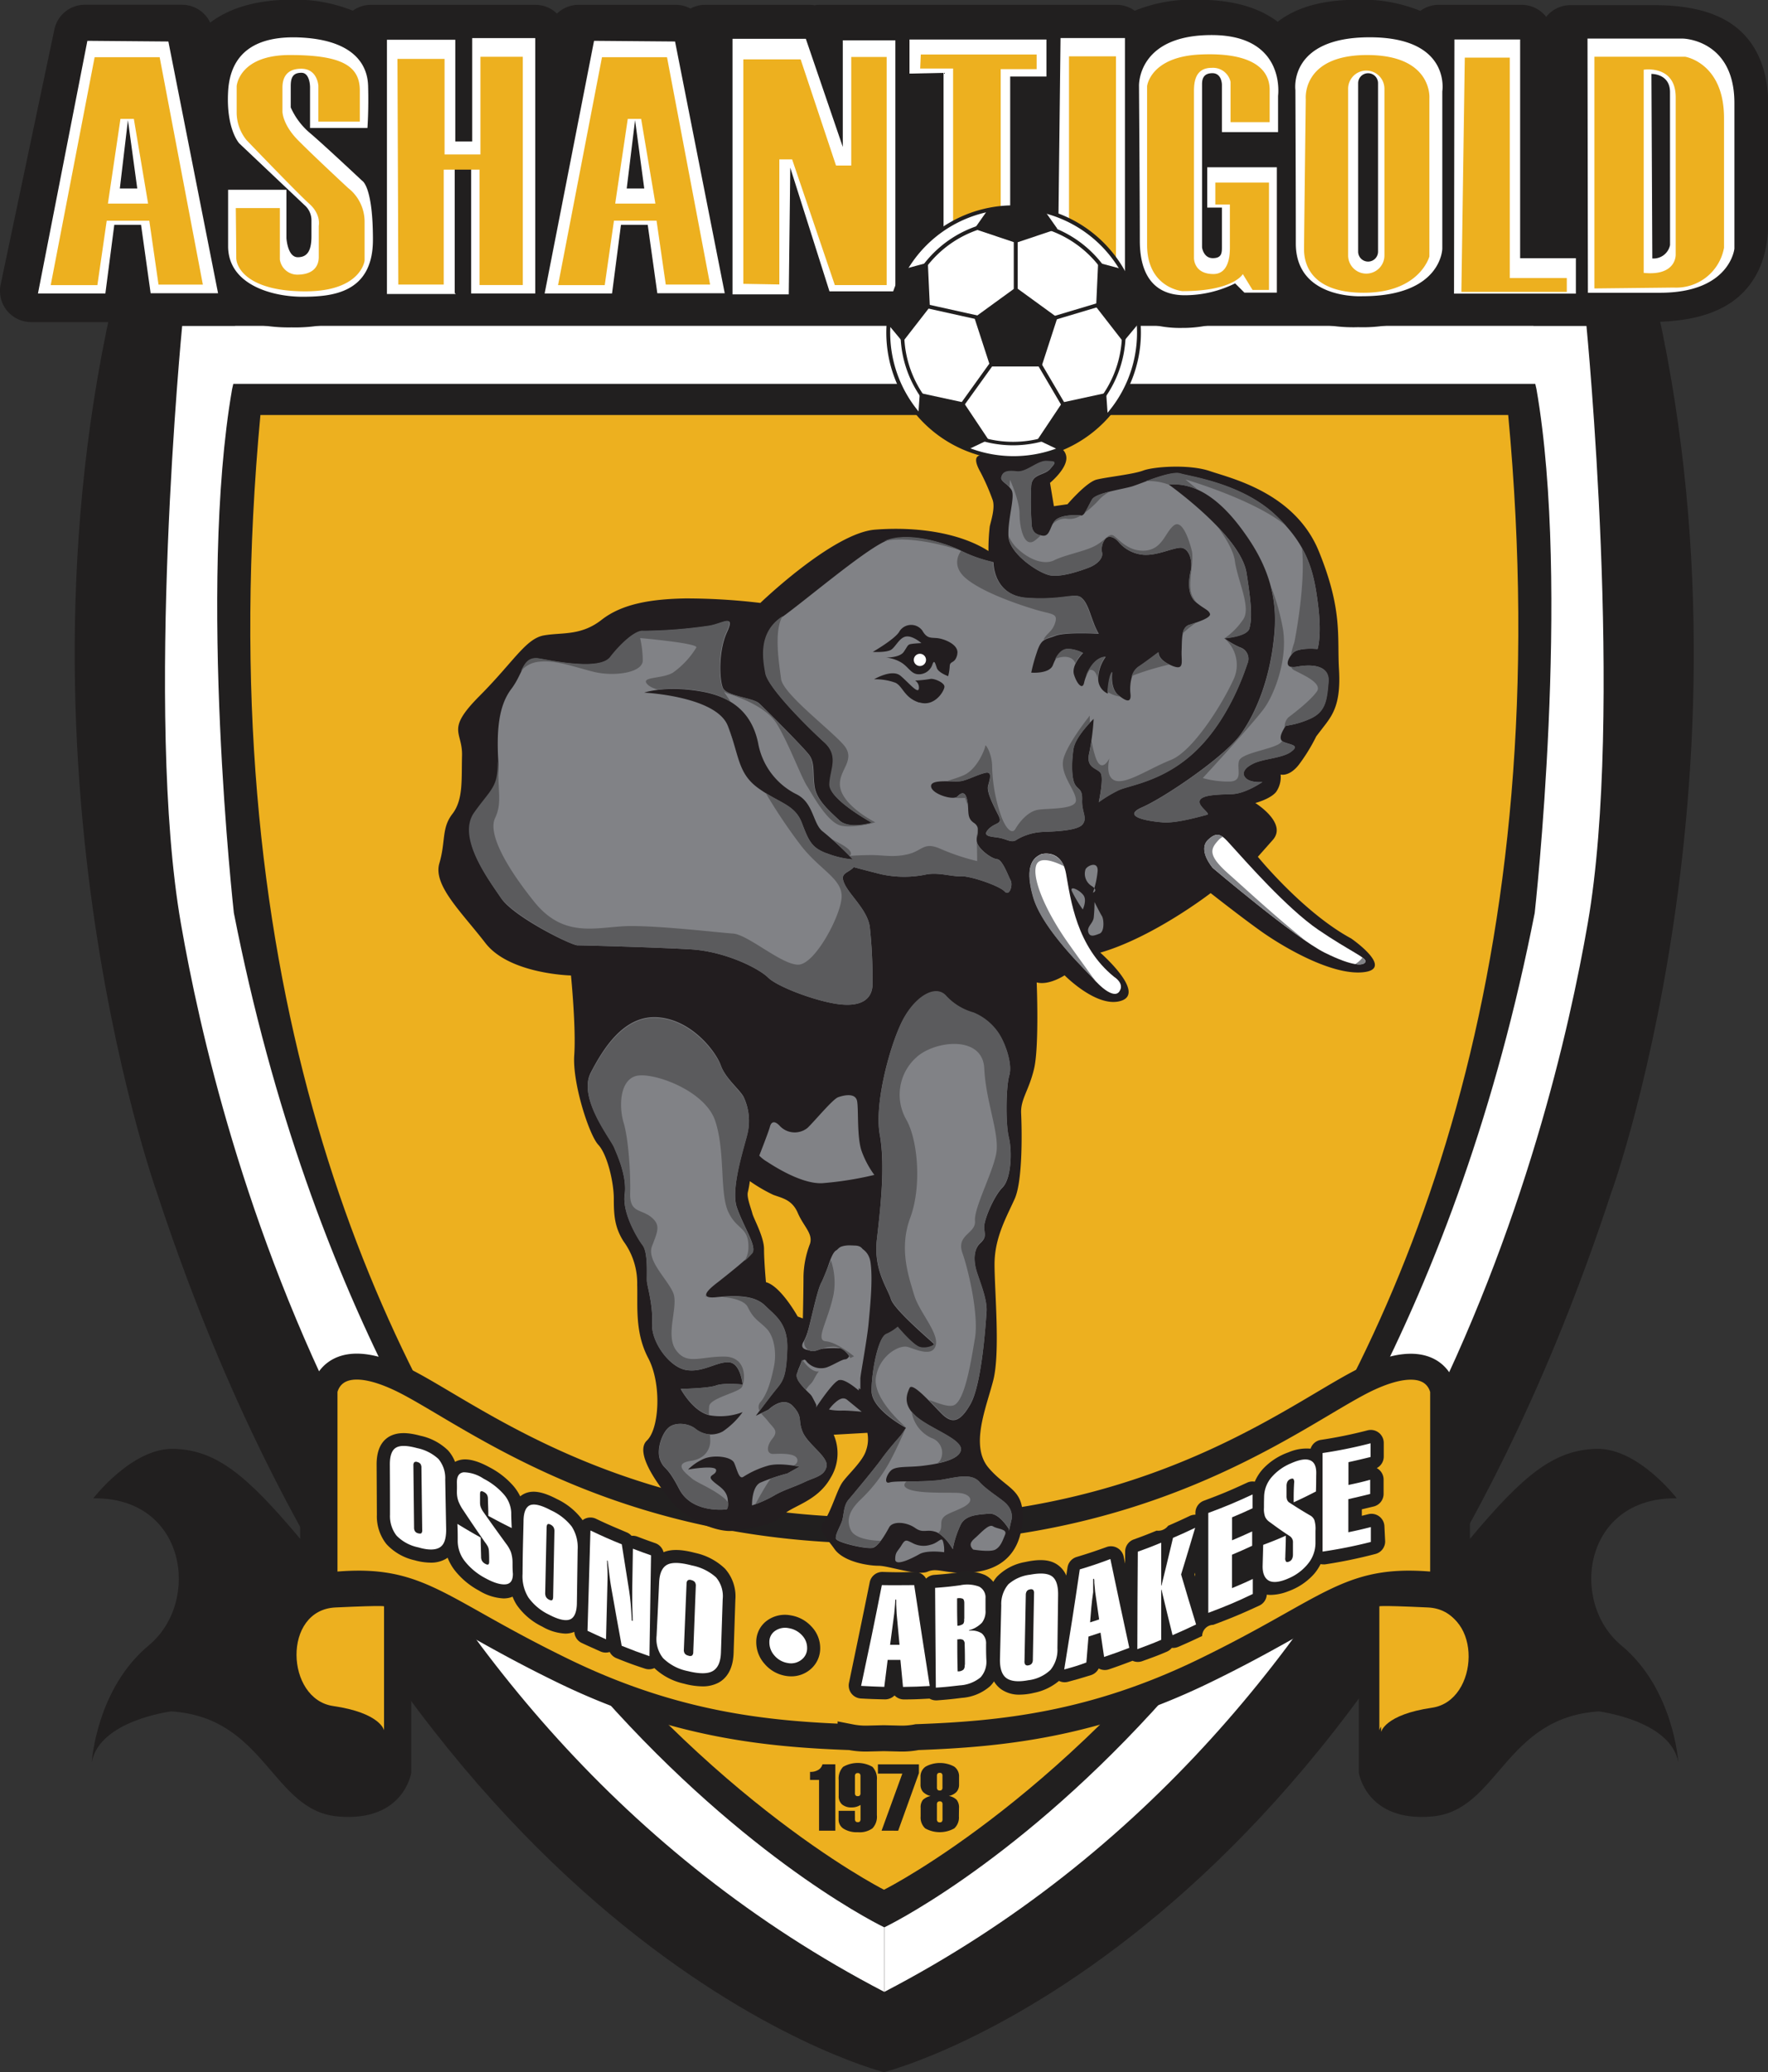 <svg id="Layer_1" data-name="Layer 1" xmlns="http://www.w3.org/2000/svg" xmlns:xlink="http://www.w3.org/1999/xlink" viewBox="0 0 340.95 399.51"><rect x="0" y="0" width="340.95" height="399.51" fill="#333333" stroke="none"/><defs><style>.cls-1{fill:none;}.cls-2{fill:#211f1f;}.cls-3,.cls-5{fill:#edb01f;}.cls-4{fill:#fff;}.cls-5{stroke:#211f1f;stroke-miterlimit:10;stroke-width:5px;}.cls-6{fill:#221d1f;}.cls-7{fill:#818286;}.cls-8{fill:#5b5b5d;}.cls-9{clip-path:url(#clip-path);}</style><clipPath id="clip-path" transform="translate(-53.53 -48.75)"><circle class="cls-1" cx="248.98" cy="112.89" r="24.18"/></clipPath></defs><title>ashanti</title><path class="cls-2" d="M368.47,90H79.65c-28.56,97.1,4.08,188.49,4.08,188.49C131.35,423.8,222.06,447.74,224,448.24h0c2-.51,92.69-24.44,140.3-169.71C364.39,278.53,397,187.13,368.47,90Z" transform="translate(-53.53 -48.75)"/><path class="cls-3" d="M344.38,128.76H103.75C83.95,340.62,221.29,411.67,224,413.07v0h0v0C226.83,411.67,364.18,340.62,344.38,128.76Z" transform="translate(-53.53 -48.75)"/><path class="cls-4" d="M98.53,122.72H350.79l-1.54-11.13H88.66s-7.29,74.67-.25,115.17,34.38,153.33,135.65,206V420.32S128.15,374.76,98.63,224.76c0,0-7-62.67-.34-101" transform="translate(-53.53 -48.75)"/><path class="cls-4" d="M349.59,122.72H97.33l1.54-11.13h260.6s7.29,74.67.25,115.17-34.37,153.33-135.65,206V420.32S320,374.76,349.49,224.76c0,0,7-62.67.34-101" transform="translate(-53.53 -48.75)"/><path class="cls-2" d="M132.83,359.6v30.95s-1.45,9.54-14.17,8.39-13.88-19.09-32.11-20.25c0,0-13.88,1.73-15.33,9.83,0,0,.87-14.17,11-22.56s7.23-28.63-10.7-28.35c0,0,7.52-9.83,15.62-9.54S101,333,111.42,345.42v-15h20.83Z" transform="translate(-53.53 -48.75)"/><path class="cls-2" d="M315.58,359.6v30.95s1.45,9.54,14.17,8.39,13.88-19.09,32.11-20.25c0,0,13.88,1.73,15.33,9.83,0,0-.87-14.17-11-22.56s-7.23-28.63,10.7-28.35c0,0-7.52-9.83-15.62-9.54S347.39,333,337,345.42v-15H316.16Z" transform="translate(-53.53 -48.75)"/><path class="cls-3" d="M127.59,358.46v23.87s-.67-3.35-9.82-4.68-9.82-18.52.45-19S127.59,358.46,127.59,358.46Z" transform="translate(-53.53 -48.75)"/><path class="cls-3" d="M319.53,358.46v23.87s.67-3.35,9.82-4.68,9.82-18.52-.45-19S319.53,358.46,319.53,358.46Z" transform="translate(-53.53 -48.75)"/><path class="cls-5" d="M317.63,314.36C305.5,319.89,279.54,342,231,343.71q-1.26,0-2.58,0c-1.51,0-3,.06-4.45.07s-2.94,0-4.45-.07q-1.33,0-2.58,0c-48.54-1.76-74.49-23.82-86.62-29.35-13.06-6-14.21,2.5-14.21,2.5v37.63c18.35-2.19,20.4,3.94,46.15,16.44,21.39,10.38,39.15,12.14,55.3,12.72a15.14,15.14,0,0,0,3.13.28l3.28-.08,3.28.08a15.14,15.14,0,0,0,3.13-.28c16.15-.58,33.91-2.34,55.3-12.72,25.75-12.5,27.79-18.63,46.15-16.44V316.86S330.68,308.41,317.63,314.36Z" transform="translate(-53.53 -48.75)"/><path class="cls-3" d="M224.09,423.76" transform="translate(-53.53 -48.75)"/><path class="cls-6" d="M314.1,229.68c-9.25-5-18-15.75-18-15.75l2.88-3.25c2.88-3.25-3.37-7.12-3.37-7.12s2.88-.75,4-2.12a5,5,0,0,0,.88-3.37s1.63.5,3.5-1.87a34.32,34.32,0,0,0,3.38-5.5l1.63-2.12c1.63-2.12,3.13-4.37,2.75-10.75s.75-11.37-3.87-22.75-17-14.12-21-15.5-10.87-.87-12.87-.12-7,1.25-9,1.75-5.62,4.75-5.62,4.75l-2.62.38-.75-4.5s3.5-2.87,3.13-5.12-3.63-2.75-5.13-1.5-7.12,2-10.12,1.38-2.25,1.5-1.25,3.25a42.93,42.93,0,0,1,2.25,5.13c.63,1.5-.25,4.13-.5,5.25a38.35,38.35,0,0,0-.25,4.75c-5.5-3.5-13.75-4.75-21.87-4.12s-22.12,14.13-22.12,14.13a121.1,121.1,0,0,0-14.5-.87c-6.5.13-12.12,1-16.12,4.13s-7.62,2.38-11.12,3S152.6,176.3,146,182.93s-3.25,6.75-3.37,11.5.25,8.5-1.87,11.25-1.25,5.25-2.5,9.5,4.25,9.38,8.88,15.38,16.5,6.25,16.5,6.25,1,10,.63,15.38,2.88,15.38,4.63,17.25,3,7.25,3,10.38.13,5.5,1.88,8.25a13.66,13.66,0,0,1,2.63,8.38c.13,4-.5,9.13,2.13,14.13s2.13,13.63-.25,15.88,1.75,8.13,4.88,11.88,9.13,6,12,5.5,7.63-1,9.25-2.87,6.63-2.62,9.25-7.25a9,9,0,0,0,.63-8.37l6.5-.37a6.44,6.44,0,0,1-.25,3.38c-.62,2.13-3.62,4.75-4.62,6.25s-2,5.13-3.37,7.25.13,3,1.88,5.5,6.5,3.25,8.5,3.25,7.5,2,9.5,1.13,3.63.63,8.75.13,9-3.37,9.5-9.75-2.87-6.12-6.5-10.37-.5-11.5.88-16.87.25-17.25.25-22.37,2.25-9,3.88-12.62,1.38-13.75,1.25-16.5,1.5-4.37,2.5-8.62.5-16.62.5-16.62c2.38.63,5.38-1.37,5.38-1.37s6.38,6.5,11,4.88-4.12-9.25-4.12-9.25C276,229.43,287,220.93,287,220.93s5.88,4.63,9.75,7.38,13.38,8.5,19.63,7.88S314.1,229.68,314.1,229.68ZM209.73,288.55a18.49,18.49,0,0,0-1.25,6.25c0,2.63-.12,8.13-.12,8.13l-1-.37s-3.25-5.87-6.12-6.62c0,0-.37-4-.37-6.37s-2-5.87-2.25-6.87-1.12-3.12-.87-4.12a18.71,18.71,0,0,0,.38-2.12,30.51,30.51,0,0,0,4.5,2.63c1.63.63,3.63.88,4.75,3.5S210.35,286.55,209.73,288.55Z" transform="translate(-53.53 -48.75)"/><path class="cls-7" d="M303.63,177.28c-2.62.49-1.85-1.46-.78-2.62s4.76-.78,4.76-.78.87-2.43.1-8.55-1.85-11.37-8.36-17.4-16.33-7.29-18.18-7.87-7.39,1.85-9.23,2.43-7,1.26-7.78,2.53-1.46,3.21-2.14,3.11-3.31-.19-4.67.68-1.17,3.4-2.72,3.21-2-.87-2.14-2a61.3,61.3,0,0,1-.1-7.58c.19-2.43,2.53-1.94,3.69-3.3s1.17-1.36-.68-1.46-3.89,2.23-5.83,2-2.62.1-2.92,1,1.17,1.26,1.94,2.53-.78,5.64-.58,9,6,7.19,8.16,7.49,5.35-.78,7.19-1.46,2.82-1.85,2.72-2.82a3.24,3.24,0,0,1,.49-2.62c.68-1,1.85-.49,2.63.39a7,7,0,0,0,5,2.53c2.53.1,5.05-1.17,6.8-1.36s2.62,2.43,2.14,4.47-.58,4.67,1,6,2.43,1.46,2.72,2.24-2.43,1.65-4,2.14-1.36,2.92-1.46,5,.68,4-2,2.82-2.43-2.53-2.43-2.53-2.53,1.94-3.89,2.82-1.75,3.4-1.55,5.15-.68,1.65-2.33.29-1.17-4.47-1.17-4.47c-.78,1.07-.87,4.18-.87,4.18a3.1,3.1,0,0,1-1.85-2.72,7.59,7.59,0,0,1,1.46-4.37c-2.43.1-3.89,3.6-4.18,5s-1.36.29-1.94-1.56,1.75-4.18,1.75-4.18a7.07,7.07,0,0,0-2.82-.78c-1.36,0-2.33,1.36-3,3.11s-4.18,1.46-4.18,1.46a32,32,0,0,1,1.07-3.89c.88-2.72,1.55-2.43,3.6-3.21s8.36-.39,8.36-.39a14,14,0,0,1-1.07-2.33c-.68-1.75-1.17-3.79-2.33-4.67s-3.79.58-10.4.1-6.51-6.9-6.51-6.9a26.73,26.73,0,0,1-6.12-2.14c-3.11-1.55-10.5-3.89-14.87-1.85s-15.55,11.57-19.93,14.68-3.5,8-3,10.79,8.26,10.5,11.28,13.22,1.17,5.25,1.07,8.16,8.16,7.39,8.16,7.39-4.37,1.36-6.32-.49-4.37-3.89-4.76-6.51.1-4.57-1.07-6.12-8.46-8.84-9.62-9.91-6.32-1.36-7-3-.87-7.1.78-10.69-.58-1.75-3.3-1.26a92,92,0,0,1-12.73,1c-1.55-.2-4.47,2.53-6.41,5.05s-10.3.88-13.61.29-3.11,2.62-5.54,5.83-2.82,7.87-2.53,13.51-1.07,5.73-4.47,10.5,2.62,12.73,5.05,16.33S163.66,231,164.92,231s15.36.39,21.87.78,13,3.6,14.87,5.44,9.53,4.67,13.8,5.15,6.12-1.07,6.32-3.5a92.72,92.72,0,0,0-.49-11.18c-.29-3.3-3.79-6.22-4.86-8.46s.49-2,1.75-3.3c0,0,2.91.78,5.25,1.36a20.62,20.62,0,0,0,8.46.1c2.53-.58,5.05.39,6.9.29s7.48,1.85,8.46,2.92,1.65-1.26,1.17-2.14-1.56-4-2.62-4.08-3.69-2-3.89-3.4.88-2.62-.58-3.6-.87-2.33-1.26-4.28-1.17-1.55-1.94-.78-5-.49-5.05-2,4.57-.68,5.93-1,2.92-1.17,4.47-1.56.87,1.36.58,2.53,1.07,3.79,2,5.64-.58,1.26-1.94,2.72.78,1.36,2.24,1.65,2.33,1.07,3.3.29a10.86,10.86,0,0,1,5.25-1.46c1.94-.1,6.42-.2,7.39-1.46s-.19-2.33-.1-4.67-.87-1.94-1.46-3.21-.58-4.28-.19-6.71,3.89-5.74,3.89-5.74a46.78,46.78,0,0,1-.87,6.61c-.68,3,1.65,2.82,2.24,3.89s-.39,5.54-.39,5.54a26.72,26.72,0,0,1,3.69-2.23c2.14-1.07,8.84-1.65,15.16-7.78s9.23-15,9.82-16.72a2.29,2.29,0,0,0-1.46-3.11,16.35,16.35,0,0,1-3-1.75s4.47-.29,4.86-1.94.58-3.5-.58-10.69-15-17-15-17c5.44-.49,10.11,3.3,13.9,8.36s7.19,11.28,6.51,19.93-3.4,15.46-6.51,19.83-14.77,12.25-19,14.09,1.26,2.72,4,2.92,7.58-1.26,8.46-1.46-1.94-1.75-1.36-2.82,3.6-1.07,6.22-1.17,5.83-2.33,5.83-2.33-2.14.19-3.11-.68-.49-2,1.46-2.92,5.54-1,7.19-2.24.19-1.26-1.36-1.85.19-2.72.19-3,1.65-.1,4.76-1.46,3.3-3.69,3.6-7.1S306.25,176.79,303.63,177.28Zm-90.69,36c-2.82-1.07-3.4-2.24-4.76-5.83s-4.28-3.79-8.36-6.71-3.69-6.32-5.93-12.05-16.13-6.41-16.13-6.41,4.18-1.46,11.18-.19,9.82,5.25,10.79,9.91a13.71,13.71,0,0,0,7.29,9.82c3.5,1.65,3.21,5.83,5.25,7.29a59.41,59.41,0,0,1,5.74,5.35A18,18,0,0,1,212.94,213.25Zm17.9-29.07c-2.92-.91-3.16-3.1-4.62-3.83a11.15,11.15,0,0,0-4.13-.67s3.46-2.07,5.11-.67,3.34,3.53,3.53,2.49a1.6,1.6,0,0,0-.73-1.58,23.45,23.45,0,0,0,2.92-.3c.61-.18,2.8.67,2.74,1.52S233.75,185.08,230.84,184.17Zm7.3-9.3c-.43,1.88-1.4,1.16-1.46,2.25a9.89,9.89,0,0,1-.3,1.95s-1.88-.67-2.19-1.58-.49-1.7-.85-.67a2.74,2.74,0,0,1-2.74,1.88c-1.4-.06-1.89-1.46-3.34-2.31a7,7,0,0,0-2.92-.91s2.68.06,3.47-1.09.73-1.4,1.4-1.52,2-.18,2-.18-1.58-1.4-2.86-1.28-2,1.82-2.86,2.49-3.65.49-3.65.49,4.44-2.55,5.17-4a2.67,2.67,0,0,1,4.38-.12c.91,1.58,1.58,1.34,2.86,1.46S238.56,173,238.13,174.87Z" transform="translate(-53.53 -48.75)"/><path class="cls-4" d="M254.3,213.43s3.93-1.19,4.82,3.78,2,14,9.27,19.87c0,0,2.08,1.26,1,2.82s-4-1.26-4.89-2.37-9.86-9.42-11.71-15.87S253.12,214,254.3,213.43Z" transform="translate(-53.53 -48.75)"/><path class="cls-4" d="M287.42,216.09s-3-3.44-.91-5.44,2.92-.58,5,1.68,10.17,11.53,16.26,15.68,9.39,5.38,9.07,6.16-2.27,1-7.84-1.75S287.42,216.09,287.42,216.09Z" transform="translate(-53.53 -48.75)"/><path class="cls-7" d="M248.1,343.57s-1.87-3.17-3.83-3-4.39.19-5.41,2a18.79,18.79,0,0,0-1.59,4.85s-1.59-2.8-3.36-3.36-2.33.37-3.92-.75-4.29-1.4-5-.09-2,3.55-3.08,3.92-7.09-1-7.19-1.77.65-2,1.12-3.17.28-3.08,1.31-4.29,5-6,6.35-7.84,3.27-4,3.73-4.57a14.83,14.83,0,0,0,1-1.49s-6.63-3.46-6.63-7.09,1.21-10.17,2.8-10.92a8.53,8.53,0,0,0,2.24-1.4s3,3.55,4.29,3.92,2.89-.37,2.71-.65-7.65-6.53-8.31-8.68-3.36-5.6-2.71-11.39,1.68-14.19.56-20.35,2.24-18.29,4.76-22.58,6.16-6.16,8-4.11a11.34,11.34,0,0,0,5.32,3.27,10.77,10.77,0,0,1,4.76,3.83c1.31,1.87,2.8,6,2.15,8.21s-.75,9.33-.09,12,.47,7.93-1.21,9.61-3.64,6.35-3.55,7.75.47,1.87-.75,3-1.31,3.08-.84,4.95,2.24,5.7,2.05,8.31-.93,13.91-3.08,17.73-3.73,3.73-5.6,1.87-5.6-6.16-6.16-4.95-1.4,3.27,1.4,5.6,8.77,4.29,8.49,6.35-5.13,2.8-7.65,3.08-4.85,0-5.79.84-1.49,2.71-.28,2.33,6.91,0,9.8-.47,5.88-1.4,7.47.37,4.76,3.55,5.41,4.48a3.38,3.38,0,0,1,.84,2.61c-.19.84-.56,2.43-.56,2.43" transform="translate(-53.53 -48.75)"/><path class="cls-7" d="M219.71,320.92s-3-.29-3.95-.22a11.07,11.07,0,0,1-2.37-.21,7.76,7.76,0,0,1,1.15-1.29c.72-.65,1.58-1.22,2.37-.57Z" transform="translate(-53.53 -48.75)"/><path class="cls-7" d="M211,319.7a41.34,41.34,0,0,0-2-3.66c-.93-1.43-1.94-2.44-1.43-3.44s.86-2.37,1.51-1.36a3.66,3.66,0,0,0,3.8,1.15c1.29-.43,3-1.58,3.66-1.58s1.79-1.79-.5-2.08a20.64,20.64,0,0,0-5.59.29c-.71.12-3,.07-1.94-1.65s2.73-8.61,3.44-10.33,1.65-6.67,2.87-7.25,4.38-1.65,5.09-.14,1.79,7.46,1.22,9.76-1,9.9-1.29,11.41-.72,6-.72,6-3-2.68-4.07-1.91-2.32,1-2.67,1.7S211,319.7,211,319.7Z" transform="translate(-53.53 -48.75)"/><path class="cls-7" d="M222.14,275.26a64.87,64.87,0,0,1-10.11,1.6c-4.1.15-9.58-3.5-10.64-4.18a6.82,6.82,0,0,1-1.44-1.14s1.82-4.64,2.05-5.55.84-1.37,2-.08a3.94,3.94,0,0,0,5.24.3c1.44-1.37,4.86-5.55,5.93-5.93s3.34-.91,3.65.76-.08,7.07.91,9.73A18.11,18.11,0,0,0,222.14,275.26Z" transform="translate(-53.53 -48.75)"/><path class="cls-7" d="M241.2,347.49c-.56-.56-.84-1.21.28-2.15s2.71-2.89,3.55-2.33,2.8.47,2.33,1.59-.84,2.33-1.87,2.89S241.2,347.49,241.2,347.49Z" transform="translate(-53.53 -48.75)"/><path class="cls-7" d="M210.87,320.14s.56-1-1.21-2.71-2.8-3-2.43-3.92,1-2.61,1-2.61,1.87,2.8,3.45,2.15,3.45-1.59,4.11-1.49a12.08,12.08,0,0,0,2.15-.09s-1-3-3.45-3.08-3.64,1.21-4.76.75a1.59,1.59,0,0,1-.84-2.43c.56-.93,2.05-8.87,3-10.64s2.24-6.44,3.92-7,5.13-.28,5.6,3.08-.09,8.59-.37,11.67-1.59,10.08-1.59,10.64v2.15s-3-2.61-4.39-1.68S210.87,320.14,210.87,320.14Z" transform="translate(-53.53 -48.75)"/><path class="cls-7" d="M235.6,348s-3.27-.47-4.76.37-4.67,2.43-4.67,1,.47-1.49,1.21-2.71.93-1,2.05-.47a4.49,4.49,0,0,0,3.55.37c1.59-.37,2.15-1.68,2.43-.56A6.11,6.11,0,0,1,235.6,348Z" transform="translate(-53.53 -48.75)"/><path class="cls-7" d="M201.72,320.52s2.8-2.8,4.76-.65.84,2.61,1.87,5,5,4.76,4.57,6.63-2.33,2.05-4.29,3-4,1.49-5.88,2.61a23.26,23.26,0,0,1-4.2,1.87s-.09-3.55,1.59-4.39a37.24,37.24,0,0,1,5.23-1.77l2.33-1.31s-3.83-.84-6.07-.19a18,18,0,0,0-4.76,2.15c-.84.56-1.21-1.49-1.77-2.71s-4-1.59-5.88-.75a10,10,0,0,0-3,2.05s5.32-.93,5.41.09-1.77.93-.75,2,2.8,1.68,3,3.73-.37,1.87-.37,1.87-6.53.84-9-3.92-2.8-3.55-3.64-5.51.28-5.23,1.59-6.35,3.83-.84,5.13.19a4.73,4.73,0,0,0,5.32.56,15.37,15.37,0,0,0,3.83-3.73,12.06,12.06,0,0,1-6.16.65c-3.36-.56-5.79-5.13-5.79-5.13s5.32-.09,6.81-.65,5.13-.19,5.13-.19-.37-4.2-2.71-4.29-5,2.05-8.21,1.49-6.72-5.42-6.53-9-.93-7.09-1-8.12.28-5.51-.84-7-3.92-6.25-3.45-9.71-1.31-7.37-2.05-9.15-7-9.52-4.48-14.37,6.53-11.2,13.07-10.64,11.11,6.72,12,9.24,3.55,4.57,4.39,6.07a10.7,10.7,0,0,1,.75,7.09c-.65,2.71-3.27,10.55-2.05,14.19s3.92,7.56,3,8.77-5.23,4.57-6.16,5.32-5.23,3.73-.75,3.27,7.56-.19,9.43,1.68,4.39,3.36,4.2,8.4-.75,6-2.05,7.56-4,5.23-4,5.23Z" transform="translate(-53.53 -48.75)"/><circle class="cls-4" cx="177.4" cy="127.22" r="1.18"/><path class="cls-7" d="M264.6,222.65s1.05,2.11,1.43,2.71.53,3-.45,3.38-1.88.75-2.18-.3.9-1.65,1.05-2.78A29.65,29.65,0,0,0,264.6,222.65Z" transform="translate(-53.53 -48.75)"/><path class="cls-7" d="M264.3,220.85s1.13-.38-.23-1.28a2.77,2.77,0,0,1-1.2-3.23c.38-.75,2.48-1.65,2.33.38A18.31,18.31,0,0,1,264.3,220.85Z" transform="translate(-53.53 -48.75)"/><path class="cls-7" d="M262.34,224.08s.83-1.73.15-2.71-2.71-2-2.26-.83A23.46,23.46,0,0,0,262.34,224.08Z" transform="translate(-53.53 -48.75)"/><path class="cls-8" d="M192.82,298.77c2,.2,4.32.71,4.93,2,1.16,2.42,2.31,2.73,3.68,4.2s1.89,4.52,1.37,7.14-1.26,5.25-2.52,6.83a1.5,1.5,0,0,0-.26,1.83c.9-1.19,2.41-3.2,3.3-4.27,1.31-1.59,1.87-2.52,2.05-7.56s-2.33-6.53-4.2-8.4C199.45,298.84,196.71,298.47,192.82,298.77Z" transform="translate(-53.53 -48.75)"/><path class="cls-8" d="M185.85,312.86c3.17.56,5.88-1.59,8.21-1.49s2.71,4.29,2.71,4.29-3.64-.37-5.13.19-6.81.65-6.81.65,2.25,4.22,5.41,5a12.48,12.48,0,0,1,.06-1.66c.21-1.58,5.67-2.63,6.3-3.68s1.16-5.88-3.47-5.88-7.14,1.68-9.25-1.26.53-8.4-.52-11-5.15-6.2-4.1-9,1.79-4.1-.21-5.67-4.1-.74-4-4.62-.32-10.4-1.26-13.55-.73-8.19,2.42-9,13.24,2.73,15.23,8.62.84,13.87,2.52,17.55,4.1,2.84,3.89,7.25a5.18,5.18,0,0,1-.74,2.26,13.43,13.43,0,0,0,1.52-1.5c.93-1.21-1.77-5.13-3-8.77s1.4-11.48,2.05-14.19a10.7,10.7,0,0,0-.75-7.09c-.84-1.49-3.45-3.55-4.39-6.07s-5.51-8.68-12-9.24-10.55,5.79-13.07,10.64,3.73,12.6,4.48,14.37,2.52,5.69,2.05,9.15,2.33,8.21,3.45,9.71.75,6,.84,7,1.21,4.57,1,8.12S182.68,312.3,185.85,312.86Z" transform="translate(-53.53 -48.75)"/><path class="cls-8" d="M189.83,298.65a.36.36,0,0,1-.08-.17l-.29.18Z" transform="translate(-53.53 -48.75)"/><path class="cls-8" d="M208.35,324.9c-1-2.43.09-2.89-1.87-5s-4.76.65-4.76.65l-1.4.7c.38.47.89.94,1.32,1.5,1.05,1.37,2.1,1.79.84,3.36s-1.05,2.94.1,2.94,4.73-.32,4.73,1.26c0,.43-.3.75-.77,1,.69.1,1.15.2,1.15.2l-2.33,1.31s-1.57.41-3.11.94a4,4,0,0,0-.5.61c-.87,1.34-1.77,2.92-2.55,4.38a21.74,21.74,0,0,0,3.55-1.64c1.87-1.12,3.92-1.68,5.88-2.61s3.83-1.12,4.29-3S209.37,327.33,208.35,324.9Z" transform="translate(-53.53 -48.75)"/><path class="cls-8" d="M193.13,337.54c-2.31-1.89-5.25-2.94-6.2-3.78s-3.78-2.84-.21-3.36,3.78-3.26,3.78-3.78c0-.15,0-.66-.08-1.34a5.29,5.29,0,0,1-2.79-1.12c-1.31-1-3.83-1.31-5.13-.19s-2.43,4.39-1.59,6.35,1.21.75,3.64,5.51,9,3.92,9,3.92.44.14.41-1.26A3.67,3.67,0,0,0,193.13,337.54Z" transform="translate(-53.53 -48.75)"/><path class="cls-8" d="M222.44,314.32c.63-4.2,4.52-6.41,6.2-5.88s4.83,2,5.36-.42-3.26-6.41-4.2-9.67-3-8.72-.74-14.81,1.47-15-.74-18.91a9.66,9.66,0,0,1,1.89-12c3.47-3.26,12.82-4.41,13.13,2.1s3,12.61,2.31,16.39-4.31,10.51-4.1,13-3.68,2.63-2.42,6.2,3.15,12.08,2.42,16.39-1.89,11.87-4,12.92c-1,.51-3.09-.36-4.91-1,.91.92,1.81,1.89,2.47,2.56,1.87,1.87,3.45,2,5.6-1.87s2.89-15.12,3.08-17.73-1.59-6.44-2.05-8.31-.37-3.83.84-4.95.84-1.59.75-3,1.87-6.07,3.55-7.75,1.87-6.91,1.21-9.61-.56-9.8.09-12-.84-6.35-2.15-8.21a10.77,10.77,0,0,0-4.76-3.83,11.34,11.34,0,0,1-5.32-3.27c-1.87-2.05-5.51-.19-8,4.11s-5.88,16.42-4.76,22.58.09,14.56-.56,20.35,2.05,9.24,2.71,11.39,8.12,8.4,8.31,8.68-1.4,1-2.71.65-4.29-3.92-4.29-3.92a8.53,8.53,0,0,1-2.24,1.4c-1.59.75-2.8,7.28-2.8,10.92s6.63,7.09,6.63,7.09S221.81,318.52,222.44,314.32Z" transform="translate(-53.53 -48.75)"/><path class="cls-8" d="M217.61,343.74c-1.16-2.42.32-4.41,2-6a30,30,0,0,0,5.36-6.93c1.58-2.84,3.26-6.84,3.26-6.84a14.83,14.83,0,0,1-1,1.49c-.47.56-2.43,2.71-3.73,4.57s-5.32,6.63-6.35,7.84-.84,3.08-1.31,4.29-1.21,2.43-1.12,3.17,6.07,2.15,7.19,1.77a3.55,3.55,0,0,0,1.44-1.29C221.43,345.75,218.39,345.37,217.61,343.74Z" transform="translate(-53.53 -48.75)"/><path class="cls-8" d="M234.25,330.87c2.21-.46,4.43-1.24,4.61-2.61.28-2.05-5.69-4-8.49-6.35a7.08,7.08,0,0,1-1.05-1.07,6.73,6.73,0,0,0,3.84,5.14,3,3,0,0,1,1.68,4.31A2.15,2.15,0,0,1,234.25,330.87Z" transform="translate(-53.53 -48.75)"/><path class="cls-8" d="M247.82,338.9c-.65-.93-3.83-2.71-5.41-4.48s-4.57-.84-7.47-.37a52,52,0,0,1-6.58.28c-.41.4-.57.77-.25,1.11,1.37,1.47,8.83.94,10.61,1.16s3,1.47.53,2.73-4.2,1.37-4.2,3.15c0,1-.11,1.41-.59,1.81a9.68,9.68,0,0,1,2.81,3.11,18.79,18.79,0,0,1,1.59-4.85c1-1.77,3.45-1.77,5.41-2s3.83,3,3.83,3v.37s.37-1.59.56-2.43A3.38,3.38,0,0,0,247.82,338.9Z" transform="translate(-53.53 -48.75)"/><path class="cls-8" d="M265.64,144.93a8.07,8.07,0,0,1,2-1.45c-1.63.4-3.13.89-3.52,1.53-.53.87-1,2-1.5,2.67A18.72,18.72,0,0,0,265.64,144.93Z" transform="translate(-53.53 -48.75)"/><path class="cls-8" d="M294.31,152.59a9.11,9.11,0,0,0-.56-.78q.35.5.7,1Z" transform="translate(-53.53 -48.75)"/><path class="cls-8" d="M239.81,160.26c3.17,2.67,10,5,13.33,6s4.5.67,3.83,2.67c-.57,1.72-1.76,2-2.19,3.17a13.71,13.71,0,0,1,2.18-.84c2-.78,8.36-.39,8.36-.39a14,14,0,0,1-1.07-2.33c-.68-1.75-1.17-3.79-2.33-4.67s-3.79.58-10.4.1-6.51-6.9-6.51-6.9a26.73,26.73,0,0,1-6.12-2.14S236.64,157.6,239.81,160.26Z" transform="translate(-53.53 -48.75)"/><path class="cls-8" d="M259.31,148.76a3.8,3.8,0,0,0,2.68-.65c-.72-.1-3.29-.18-4.63.68a2.48,2.48,0,0,0-.81,1A3.24,3.24,0,0,1,259.31,148.76Z" transform="translate(-53.53 -48.75)"/><path class="cls-8" d="M272.14,178.93a54.07,54.07,0,0,1,6.91-2.07c-2.42-1.14-2.15-2.4-2.15-2.4s-2.53,1.94-3.89,2.82a3.45,3.45,0,0,0-1.27,1.95A1.52,1.52,0,0,1,272.14,178.93Z" transform="translate(-53.53 -48.75)"/><path class="cls-8" d="M248.24,142.67c0-.84.07-1.41.07-1.41s1.83,4,1.83,6.5.83,6.83,3,5.17a13.83,13.83,0,0,0,1.13-1,1.92,1.92,0,0,1-1.77-2,61.3,61.3,0,0,1-.1-7.58c.19-2.43,2.53-1.94,3.69-3.3s1.17-1.36-.68-1.46-3.89,2.23-5.83,2-2.62.1-2.92,1S247.45,141.78,248.24,142.67Z" transform="translate(-53.53 -48.75)"/><path class="cls-8" d="M278.94,142.19a11,11,0,0,1,5.63,1c-1.43-1.18-2.43-2-2.43-2s13.35,3.87,19.49,9c-.68-.76-1.43-1.54-2.28-2.32-6.51-6-16.33-7.29-18.18-7.87-1.27-.4-4.3.63-6.66,1.5A11.11,11.11,0,0,1,278.94,142.19Z" transform="translate(-53.53 -48.75)"/><path class="cls-8" d="M265.23,179.71a7.59,7.59,0,0,1,1.46-4.37c-1.87.08-3.16,2.16-3.79,3.74l.74-1.15S264.83,177.49,265.23,179.71Z" transform="translate(-53.53 -48.75)"/><path class="cls-8" d="M304.64,154.76c.67,7.17-1.5,17.83-1.5,17.83a16.29,16.29,0,0,0-.67,2.53,5.42,5.42,0,0,1,.38-.47c1.07-1.17,4.76-.78,4.76-.78s.87-2.43.1-8.55c-.49-3.88-1.11-7.42-3.15-11A3.92,3.92,0,0,1,304.64,154.76Z" transform="translate(-53.53 -48.75)"/><path class="cls-8" d="M269.12,182.72c-1.65-1.36-1.17-4.47-1.17-4.47-.63.87-.81,3.08-.86,3.88a6.52,6.52,0,0,0,2.47.93Z" transform="translate(-53.53 -48.75)"/><path class="cls-8" d="M256.19,159.69c2.14.29,5.35-.78,7.19-1.46s2.82-1.85,2.72-2.82a3.24,3.24,0,0,1,.49-2.62c.68-1,1.85-.49,2.63.39a7,7,0,0,0,5,2.53c2.53.1,5.05-1.17,6.8-1.36s2.62,2.43,2.14,4.47-.58,4.67,1,6l.2.16a5.48,5.48,0,0,1-1-1.57c-.83-2.17.5-6.5,0-8.5s-1.83-6.17-3.5-4.83-2.17,4.67-5.67,4.83-5.33-2.83-6.17-3-1.5,1.17-3.5,2.17-5.67,1.67-7.67,2.67-4.83-.17-6.83-2a6.75,6.75,0,0,1-1.95-2.64s0,.06,0,.08C248.22,155.6,254.06,159.4,256.19,159.69Z" transform="translate(-53.53 -48.75)"/><path class="cls-8" d="M257,175.8c1.43-.63,3.18-.65,3.82.63,0,.05,0,.11.06.16a8.48,8.48,0,0,1,1.45-2,7.07,7.07,0,0,0-2.82-.78C258.44,173.78,257.62,174.61,257,175.8Z" transform="translate(-53.53 -48.75)"/><path class="cls-8" d="M284.29,168.73c-.52.18-1,.35-1.47.48a2,2,0,0,0-1.22,1.67A20.7,20.7,0,0,1,284.29,168.73Z" transform="translate(-53.53 -48.75)"/><path class="cls-8" d="M240.18,204.05a8.31,8.31,0,0,0-.12-.92c-.39-1.94-1.17-1.55-1.94-.78a1,1,0,0,1-.59.22,17,17,0,0,0,2.12,0S239.86,203.25,240.18,204.05Z" transform="translate(-53.53 -48.75)"/><path class="cls-8" d="M294.1,176.7a2.29,2.29,0,0,0-1.46-3.11,16.35,16.35,0,0,1-3-1.75,6.62,6.62,0,0,1,1.68,8.09c-2.33,5-7.83,13.67-12,15.33s-8.5,4.67-10.67,4-1.17-4.33-1.17-4.33-1.5,3.17-2.67-.17a19,19,0,0,1-.78-3.27c-.12.82-.27,1.68-.45,2.5-.68,3,1.65,2.82,2.24,3.89s-.39,5.54-.39,5.54a26.72,26.72,0,0,1,3.69-2.23c2.14-1.07,8.84-1.65,15.16-7.78S293.52,178.45,294.1,176.7Z" transform="translate(-53.53 -48.75)"/><path class="cls-8" d="M260.76,199.83c-.58-1.26-.58-4.28-.19-6.71.27-1.7,2.07-3.83,3.12-5,0-.85,0-1.41,0-1.41s-4.83,6-5.17,8.83,2.5,5.67,2.5,7.5-5.33,1.5-7.33,1.83-3.67,2.5-4.33,3.67-2,0-3-3.17a30.62,30.62,0,0,1-1.5-8.83c0-2.5-1.33-4.5-1.33-4s-1.5,4.5-4.17,5.67c-1.25.54-2.3.8-3.09,1.1a17,17,0,0,0,2.77,0c1.36-.29,2.92-1.17,4.47-1.56s.87,1.36.58,2.53,1.07,3.79,2,5.64-.58,1.26-1.94,2.72.78,1.36,2.24,1.65,2.33,1.07,3.3.29a10.86,10.86,0,0,1,5.25-1.46c1.94-.1,6.42-.2,7.39-1.46s-.19-2.33-.1-4.67S261.35,201.09,260.76,199.83Z" transform="translate(-53.53 -48.75)"/><path class="cls-8" d="M238.89,154.92c-3.11-1.55-10.5-3.89-14.87-1.85C229.81,151.76,238.89,154.92,238.89,154.92Z" transform="translate(-53.53 -48.75)"/><path class="cls-8" d="M303.63,177.28a3,3,0,0,1-1.12,0,1.1,1.1,0,0,0,.47.61c1.5.83,5.67,2.5,4.5,4.17s-4.17,4-5.5,5a2.49,2.49,0,0,0-.69,2,.79.79,0,0,0,.11-.25c0-.29,1.65-.1,4.76-1.46s3.3-3.69,3.6-7.1S306.25,176.79,303.63,177.28Z" transform="translate(-53.53 -48.75)"/><path class="cls-8" d="M301.2,191.86a1.08,1.08,0,0,1-.41-.26,1.86,1.86,0,0,1-.48.49c-1.67,1.17-7.33,1.83-7.83,3.33s.83,3.83-1.67,4a18,18,0,0,1-5.33-.67s10.17-11,12-13.67,4.33-9,3.5-14.83a42.93,42.93,0,0,0-2.39-8.55,25.92,25.92,0,0,1,.76,8.77c-.68,8.65-3.4,15.46-6.51,19.83s-14.77,12.25-19,14.09,1.26,2.72,4,2.92,7.58-1.26,8.46-1.46-1.94-1.75-1.36-2.82,3.6-1.07,6.22-1.17,5.83-2.33,5.83-2.33-2.14.19-3.11-.68-.49-2,1.46-2.92,5.54-1,7.19-2.24S302.75,192.44,301.2,191.86Z" transform="translate(-53.53 -48.75)"/><path class="cls-8" d="M294.49,169.89c.39-1.65.58-3.5-.58-10.69-.45-2.78-2.79-5.95-5.49-8.79,1.77,2.41,3,4.79,3.23,6.36.5,3.83,3.17,9,1.67,11.33a13.91,13.91,0,0,1-3.68,3.74S294.1,171.55,294.49,169.89Z" transform="translate(-53.53 -48.75)"/><path class="cls-8" d="M156.81,176.43c3.33-.67,7.17.83,11.17,1.83s9.5.17,9.5-2.17a20,20,0,0,0-.5-4.33s11.33,1,10.83,1.83a16.25,16.25,0,0,1-4.5,4.83c-2.17,1.33-6.83.67-4.67,2.5a4.9,4.9,0,0,0,1.79.77,28.62,28.62,0,0,1,8.5.34,15.82,15.82,0,0,1,5.48,2c-.73-1.14-1.26-1.91-1.26-1.91l.67.33s7.17,2,9.5,5.83,4.67,10.17,5.83,12,4,7.17,6.67,7.67,6.5-.67,6.5-.67-5.67-2.83-6.67-6.33,3.33-5.5.5-8.67-11.67-9.83-12-12.67c-.3-2.52-1.51-9.27.35-12.13l-.4.29c-4.37,3.11-3.5,8-3,10.79s8.26,10.5,11.28,13.22,1.17,5.25,1.07,8.16,8.16,7.39,8.16,7.39-4.37,1.36-6.32-.49-4.37-3.89-4.76-6.51.1-4.57-1.07-6.12-8.46-8.84-9.62-9.91-6.32-1.36-7-3-.87-7.1.78-10.69-.58-1.75-3.3-1.26a92,92,0,0,1-12.73,1c-1.55-.2-4.47,2.53-6.41,5.05s-10.3.88-13.61.29c-2.1-.37-2.79.79-3.63,2.51A5,5,0,0,1,156.81,176.43Z" transform="translate(-53.53 -48.75)"/><path class="cls-8" d="M242,208.12c0,.66,0,1.39-.05,2.12A4,4,0,0,0,242,208.12Z" transform="translate(-53.53 -48.75)"/><path class="cls-8" d="M215.31,211.26c-.46-.24-.88-.48-1.25-.71,1.23,1.11,2.53,2.42,3.29,3.19C217.55,213.63,218.48,212.92,215.31,211.26Z" transform="translate(-53.53 -48.75)"/><path class="cls-8" d="M245.79,214.41c-1.07-.1-3.69-2-3.89-3.4.07,1.58.07,3.75.07,3.75a42.59,42.59,0,0,1-7-2.33c-3.33-1.5-3.5.33-6.33,1s-4.67.17-7,.17c-2.17,0-4,.14-4.28.16l.63.65a18,18,0,0,1-5.05-1.17c-2.82-1.07-3.4-2.24-4.76-5.83-1.2-3.17-3.62-3.7-7-5.79a102.81,102.81,0,0,0,6.92,10.28c3.7,4.67,7.89,6.28,7.73,9.83s-5.15,13-8.38,13-9.66-5.8-12.56-6-13.37-1.45-19.65-1.45-12.72,2.74-18.68-4.67-8.86-13.37-7.57-16.11.64-4.67.64-9a14.2,14.2,0,0,0-.16-2c.16,5-1.23,5.3-4.49,9.87-3.4,4.76,2.62,12.73,5.05,16.33S163.66,231,164.92,231s15.36.39,21.87.78,13,3.6,14.87,5.44,9.53,4.67,13.8,5.15,6.12-1.07,6.32-3.5a92.72,92.72,0,0,0-.49-11.18c-.29-3.3-3.79-6.22-4.86-8.46s.49-2,1.75-3.3c0,0,2.91.78,5.25,1.36a20.62,20.62,0,0,0,8.46.1c2.53-.58,5.05.39,6.9.29s7.48,1.85,8.46,2.92,1.65-1.26,1.17-2.14S246.86,214.51,245.79,214.41Z" transform="translate(-53.53 -48.75)"/><path class="cls-8" d="M195,192c-.31-1-.66-2.14-1.14-3.37l-.05-.11C194.21,189.72,194.61,190.9,195,192Z" transform="translate(-53.53 -48.75)"/><path class="cls-8" d="M209.76,315.65c.69-.58.95-1.67,1.69-2.52-1.53.29-3.2-2.22-3.2-2.22s-.65,1.68-1,2.61.38,1.85,1.68,3.18A7.48,7.48,0,0,1,209.76,315.65Z" transform="translate(-53.53 -48.75)"/><path class="cls-8" d="M214.28,298.29a13.27,13.27,0,0,0-.52-6.57c-.73,1.55-1.35,3.38-1.86,4.35-.93,1.77-2.43,9.71-3,10.64a1.59,1.59,0,0,0,.84,2.43c1.12.47,2.33-.84,4.76-.75a3.85,3.85,0,0,1,3,2.19l.72-.35s-3.25-2.71-5.42-2.89S213.2,303.53,214.28,298.29Z" transform="translate(-53.53 -48.75)"/><path class="cls-7" d="M259.52,230.56c-4.46-6.32-7-12.51-6.16-15,.66-1.9,3.81-.59,5.33.18a3.63,3.63,0,0,0-4.39-2.28c-1.19.59-3.41,1.78-1.56,8.23s10.82,14.75,11.71,15.87c.14.17.32.38.54.61C263.28,235.8,261.31,233.1,259.52,230.56Z" transform="translate(-53.53 -48.75)"/><path class="cls-7" d="M290.53,217.29c-4.3-3.79-3.54-4.93-1.9-6.7a2.7,2.7,0,0,1,.72-.5c-.83-.62-1.61-.6-2.84.55-2.14,2,.91,5.44.91,5.44s11,9.37,18,14.11C299.61,225.59,293.85,220.23,290.53,217.29Z" transform="translate(-53.53 -48.75)"/><path class="cls-7" d="M316.28,233.36a5,5,0,0,1-1.4,1.25c1.23.2,1.8,0,2-.44C316.93,234,316.73,233.7,316.28,233.36Z" transform="translate(-53.53 -48.75)"/><path class="cls-2" d="M211.48,401.68V391.9h-1.74v-1.55h.07a2.83,2.83,0,0,0,1.53-.39,1.76,1.76,0,0,0,.8-1.07h2.48v12.79Z" transform="translate(-53.53 -48.75)"/><path class="cls-2" d="M218.4,399.41a.72.72,0,0,0,.13.48.53.53,0,0,0,.42.15.51.51,0,0,0,.41-.14.77.77,0,0,0,.12-.48v-2.7a3.28,3.28,0,0,1-.8.36,3.17,3.17,0,0,1-.88.12,2.77,2.77,0,0,1-1.88-.57,2.08,2.08,0,0,1-.65-1.65v-3.05a3.26,3.26,0,0,1,.85-2.55,5.69,5.69,0,0,1,5.66,0,3.27,3.27,0,0,1,.85,2.55v6.75a3.26,3.26,0,0,1-.85,2.55,4.22,4.22,0,0,1-2.82.75,4.83,4.83,0,0,1-2.71-.65,2.07,2.07,0,0,1-1-1.82v-1.65h3.14Zm1.07-5v-3.21a.74.74,0,0,0-.12-.48.51.51,0,0,0-.4-.14.54.54,0,0,0-.42.14.71.71,0,0,0-.13.48v3.21a.72.72,0,0,0,.13.48.54.54,0,0,0,.42.14.51.51,0,0,0,.4-.14A.74.74,0,0,0,219.47,394.38Z" transform="translate(-53.53 -48.75)"/><path class="cls-2" d="M223.54,401.68l4-11h-4.71v-1.78h7.91v1.69l-4,11.1Z" transform="translate(-53.53 -48.75)"/><path class="cls-2" d="M238.45,398.92a2.84,2.84,0,0,1-.89,2.32,5.74,5.74,0,0,1-5.61,0,2.85,2.85,0,0,1-.88-2.32v-1.62a2.31,2.31,0,0,1,.43-1.55A3.06,3.06,0,0,1,233,395a3,3,0,0,1-1.49-.81,2.1,2.1,0,0,1-.46-1.43v-1.44a2.28,2.28,0,0,1,1-2,5.81,5.81,0,0,1,5.48,0,2.29,2.29,0,0,1,.95,2v1.44a2.1,2.1,0,0,1-.48,1.44,2.85,2.85,0,0,1-1.5.79,2.77,2.77,0,0,1,1.53.76,2.4,2.4,0,0,1,.44,1.58Zm-3.17-5.6v-2.18a.72.72,0,0,0-.12-.47.5.5,0,0,0-.4-.14.54.54,0,0,0-.42.14.7.7,0,0,0-.13.47v2.18a.72.72,0,0,0,.13.48.54.54,0,0,0,.42.14.5.5,0,0,0,.4-.14A.73.73,0,0,0,235.28,393.31Zm-1.07,3.32v2.81a.71.71,0,0,0,.13.48.52.52,0,0,0,.42.15.51.51,0,0,0,.41-.14.76.76,0,0,0,.12-.48v-2.81a.74.74,0,0,0-.12-.48.51.51,0,0,0-.41-.14.53.53,0,0,0-.42.14A.7.7,0,0,0,234.21,396.63Z" transform="translate(-53.53 -48.75)"/><path class="cls-3" d="M319.87,358.79v23.87s.67-3.35,9.82-4.68,9.82-18.52-.45-19S319.87,358.79,319.87,358.79Z" transform="translate(-53.53 -48.75)"/><path class="cls-2" d="M187.58,348.13c-2.7-.71-4.59-.74-6.09-.13a2.5,2.5,0,0,0-1.6-1.75c-1.37-.48-2.06-.73-3.42-1.25a2.54,2.54,0,0,0-1.15-.16,2.5,2.5,0,0,0-.94-.67c-2.35-1-3.52-1.47-5.92-2.62a2.5,2.5,0,0,0-2.38.13,2.27,2.27,0,0,0-.21.17c0-.07-.07-.15-.12-.21a13.08,13.08,0,0,0-4.84-3.9c-2.66-1.39-4.5-1.71-6-1.13a3.92,3.92,0,0,0-1.06.62,9.55,9.55,0,0,0-1.25-1.93,15.62,15.62,0,0,0-4.61-3.64c-2.22-1.23-4-1.69-5.33-1.52a4.11,4.11,0,0,0-1.38.44,7,7,0,0,0-1.37-2.23,10.93,10.93,0,0,0-5.29-2.8c-2.69-.73-4.53-.67-6,.14-1.65.95-2.47,2.77-2.46,5.43l.05,9.67a8.57,8.57,0,0,0,1.85,5.65,10.48,10.48,0,0,0,5.42,3.11,11.93,11.93,0,0,0,3.07.46,5.67,5.67,0,0,0,3.1-.81l.2-.15a9.69,9.69,0,0,0,1.31,2.36,14.89,14.89,0,0,0,4.76,4,10,10,0,0,0,4.71,1.5,5.08,5.08,0,0,0,.89-.08,4.34,4.34,0,0,0,.86-.26,8.84,8.84,0,0,0,.79,1.58,12.77,12.77,0,0,0,4.95,4.2,9.78,9.78,0,0,0,4.41,1.34,4.53,4.53,0,0,0,1.76-.34,2.48,2.48,0,0,0,1.4,2.13c1.46.69,2.19,1,3.65,1.66a2.51,2.51,0,0,0,1.77.09,2.5,2.5,0,0,0,1.3,1.2c2.16.87,3.28,1.29,5.46,2a2.48,2.48,0,0,0,1.85-.09,12.11,12.11,0,0,0,5.71,3,14.19,14.19,0,0,0,3.54.52,6.46,6.46,0,0,0,3.16-.73c1.25-.69,2.75-2.23,2.87-5.67l.34-10.29a8,8,0,0,0-2-6A11.89,11.89,0,0,0,187.58,348.13ZM176.32,364.5l-.69-.27-.09-.48h0a2.5,2.5,0,0,0,.79-.13Zm7.11-10.56-.5,12.24a4.47,4.47,0,0,1-.28-2l.48-10.25a4.5,4.5,0,0,1,.22-1.32,1.47,1.47,0,0,1,.38-.05A3.79,3.79,0,0,0,183.43,353.94Zm6.64,13.31a2.81,2.81,0,0,1-.29,1.46,1.22,1.22,0,0,1-.4.09,3.7,3.7,0,0,0,.35-1.48l.47-12.11a4.66,4.66,0,0,1,.22,1.75Z" transform="translate(-53.53 -48.75)"/><path class="cls-2" d="M206,360.17a5.86,5.86,0,0,0-4.44.93,5.06,5.06,0,0,0-2.19,4.15,6.29,6.29,0,0,0,1.63,4.3,6.79,6.79,0,0,0,4.06,2.29,6.57,6.57,0,0,0,1.06.09,5.65,5.65,0,0,0,3.5-1.19,5.29,5.29,0,0,0,2.08-4.2,6,6,0,0,0-1.72-4.25A6.87,6.87,0,0,0,206,360.17Zm.55,6.62a.84.84,0,0,1-.68.12,1.76,1.76,0,0,1-1.1-.63,1.29,1.29,0,0,1-.4-.92c0-.1,0-.14.06-.16a.68.68,0,0,1,.44-.12l.32,0a1.9,1.9,0,0,1,1.14.61,1,1,0,0,1,.37.76A.3.3,0,0,1,206.58,366.79Z" transform="translate(-53.53 -48.75)"/><path class="cls-2" d="M320.51,343.07a2.5,2.5,0,0,0-3.11-2.4l-1.25.31v-1.25l2.3-.55a2.5,2.5,0,0,0,1.9-2.45l0-2.74a2.5,2.5,0,0,0-1-2,2.59,2.59,0,0,0-.32-.21,2.5,2.5,0,0,0,1.35-2.24l0-2.64a2.5,2.5,0,0,0-3.11-2.4,86.52,86.52,0,0,1-9,1.84,2.49,2.49,0,0,0-2,1.7,8.85,8.85,0,0,0-4.26.7,12.37,12.37,0,0,0-4.84,3.11,8.79,8.79,0,0,0-1.66,2.55,2.48,2.48,0,0,0-1.46.18c-3.34,1.55-5,2.24-8.36,3.49a2.5,2.5,0,0,0-1.63,2.35v.35a2.46,2.46,0,0,0-1.07.22c-1.68.8-2.5,1.17-4.19,1.91a2.4,2.4,0,0,1-2.23.94c-1.81.74-2.68,1.08-4.41,1.7a2.5,2.5,0,0,0-1.65,2.34v2.32l-.29-1.36a2.5,2.5,0,0,0-3.29-1.84c-2.29.82-3.42,1.2-5.79,1.92a2.5,2.5,0,0,0-1.74,2l-.24,1.58a4.86,4.86,0,0,0-1.87-2.2c-1.44-.9-3.35-1-6.06-.41a10,10,0,0,0-5.43,2.82,6.4,6.4,0,0,0-.72,1,4.72,4.72,0,0,0-1.59-1.31,8.59,8.59,0,0,0-5.09-.51c-1.9.25-2.82.34-4.71.48a2.49,2.49,0,0,0-1.57.72,2.5,2.5,0,0,0-2.26-1.29c-2.44.08-3.66.08-6.11,0a2.48,2.48,0,0,0-2.5,2c-1.58,7.8-2.38,11.6-4,19.4a2.5,2.5,0,0,0,2.31,3c1.81.1,2.77.13,4.64.17a2.59,2.59,0,0,0,1.84-.76,2.49,2.49,0,0,0,1.8.77h0c2,0,3.07-.06,4.94-.16a2.5,2.5,0,0,0,1.24.34h.19c1.93-.14,2.91-.24,4.8-.48a9.23,9.23,0,0,0,5.45-2.25,5.79,5.79,0,0,0,.76-.93,4.94,4.94,0,0,0,1.44,1.56,6,6,0,0,0,3.52,1,12.37,12.37,0,0,0,2.75-.35,10.76,10.76,0,0,0,4.82-2.3,2.43,2.43,0,0,0,1.74.17c1.73-.47,2.64-.73,4.41-1.28a2.5,2.5,0,0,0,1.51-1.29,2.49,2.49,0,0,0,2,.16c1.8-.61,2.82-1,4.53-1.64a2.47,2.47,0,0,0,1.87.07c1.86-.68,2.83-1,4.7-1.81a2.49,2.49,0,0,0,1-.75,2.54,2.54,0,0,0,1.23-.19c1.86-.8,2.81-1.24,4.62-2.1a2.19,2.19,0,0,1,2.14-2.15c3.55-1.33,5.38-2.09,8.9-3.72a2.49,2.49,0,0,0,1.42-2.1,6,6,0,0,0,.77.05,9.57,9.57,0,0,0,3.37-.7,12.1,12.1,0,0,0,5-3.36,9.47,9.47,0,0,0,1.24-1.88,2.44,2.44,0,0,0,.49.05,2.49,2.49,0,0,0,.39,0,93.41,93.41,0,0,0,9.68-2,2.5,2.5,0,0,0,1.89-2.45Zm-91.35,24.06a2.41,2.41,0,0,0,.12-.23l.08.51A2.26,2.26,0,0,0,229.16,367.12ZM284,351.93v.76l-.12-.39Zm20.23-7.73v0a4.39,4.39,0,0,0-1.08-1.18c-1.46-1.11-2.16-1.67-3.59-2.85a4.09,4.09,0,0,1,0-.6,3.74,3.74,0,0,0,.76.9l.16.13c1.52,1.12,2.34,1.7,3.77,2.66C304.29,343.48,304.29,343.77,304.26,344.19Zm6.92-.1a2.51,2.51,0,0,0,.13.8l-.23,0V331h0l0,4a2.5,2.5,0,0,1,0,2.74Z" transform="translate(-53.53 -48.75)"/><path class="cls-4" d="M128.71,331.08c0-1.71.39-2.78,1.21-3.25s2.16-.41,4.05.1a8.62,8.62,0,0,1,4.11,2.09,5.75,5.75,0,0,1,1.31,3.95c.07,3.88.11,5.82.18,9.7,0,1.72-.37,2.86-1.21,3.39s-2.23.58-4.18,0A8.09,8.09,0,0,1,130,344.8a6.14,6.14,0,0,1-1.26-4.05C128.74,336.88,128.73,334.95,128.71,331.08Zm4.54.16c.05,4.8.08,7.19.13,12a1.27,1.27,0,0,0,.19.74,1,1,0,0,0,.59.37c.3.08.5.06.62,0a.84.84,0,0,0,.17-.64c-.06-4.8-.09-7.2-.15-12a1.25,1.25,0,0,0-.19-.74,1.11,1.11,0,0,0-.61-.36.61.61,0,0,0-.58.05A.84.84,0,0,0,133.25,331.24Z" transform="translate(-53.53 -48.75)"/><path class="cls-4" d="M141.64,334.51c0-1.18.42-1.81,1.32-1.92a7.09,7.09,0,0,1,3.82,1.23,13.25,13.25,0,0,1,3.89,3,5.75,5.75,0,0,1,1.45,3.52c0,1.21.05,1.83.09,3-1.81-.9-2.71-1.37-4.51-2.35,0-1.32-.05-2-.08-3.29a1.6,1.6,0,0,0-.18-.79,1.51,1.51,0,0,0-.58-.51c-.28-.16-.48-.2-.6-.13s-.16.26-.16.58c0,.66,0,1,0,1.65a2.51,2.51,0,0,0,.14.8,4,4,0,0,0,.43.83c1.77,2.52,2.67,3.77,4.46,6.23a6.72,6.72,0,0,1,.92,1.59,6.48,6.48,0,0,1,.32,2.06c0,.87,0,1.3.07,2.17,0,1.19-.41,1.88-1.32,2s-2.23-.21-3.94-1.15a12.39,12.39,0,0,1-4-3.28,6.37,6.37,0,0,1-1.38-3.76c0-1.38,0-2.07-.06-3.45,1.79,1.09,2.69,1.62,4.49,2.63,0,1.49.05,2.24.08,3.73a1.58,1.58,0,0,0,.19.79,1.56,1.56,0,0,0,.62.55c.27.15.46.19.58.11s.17-.27.16-.6c0-.78,0-1.18-.05-2a2.31,2.31,0,0,0-.2-.84A6.38,6.38,0,0,0,147,346c-1.68-2.42-2.51-3.65-4.16-6.13a8.48,8.48,0,0,1-.91-1.7,5.25,5.25,0,0,1-.29-1.72c0-.11,0-.17,0-.28C141.66,335.51,141.65,335.17,141.64,334.51Z" transform="translate(-53.53 -48.75)"/><path class="cls-4" d="M154.49,342.06c0-1.79.48-2.83,1.29-3.14s2.13,0,4,1a10.75,10.75,0,0,1,4,3.12,7.4,7.4,0,0,1,1.15,4.43c-.06,4.08-.09,6.12-.15,10.2,0,1.81-.46,2.91-1.29,3.27s-2.2.09-4.08-.9a10.36,10.36,0,0,1-4-3.34,7.78,7.78,0,0,1-1.11-4.53C154.33,348.14,154.39,346.12,154.49,342.06Zm4.45,1.17c-.11,5-.16,7.55-.27,12.58a1.62,1.62,0,0,0,.16.82,1.31,1.31,0,0,0,.57.51c.29.15.49.18.61.09s.18-.29.19-.63c.1-5,.15-7.55.25-12.59a1.59,1.59,0,0,0-.16-.81,1.39,1.39,0,0,0-.59-.52c-.26-.14-.45-.16-.57-.07S158.95,342.91,158.94,343.24Z" transform="translate(-53.53 -48.75)"/><path class="cls-4" d="M166.83,363.15c.22-7.74.34-11.6.56-19.34,2.41,1.14,3.62,1.68,6.05,2.67.55,3.54.83,5.32,1.4,8.85q.19,1.19.32,2.62c.08,1,.15,2,.2,3.23l.18.07q-.07-2.1-.09-3.65c0-1,0-1.78,0-2.23.05-3.22.08-4.83.13-8.05,1.4.54,2.1.79,3.5,1.28-.12,7.78-.19,11.67-.31,19.44-2.15-.74-3.22-1.15-5.35-2-.84-4.59-1.25-6.88-2.06-11.49-.08-.45-.18-1.12-.29-2s-.23-1.86-.35-2.91l-.12-.05c0,.83.07,1.55.09,2.17s0,1.13,0,1.51c-.12,4.61-.17,6.91-.29,11.52C169,364.15,168.26,363.83,166.83,363.15Z" transform="translate(-53.53 -48.75)"/><path class="cls-4" d="M180.64,353.83c.08-1.81.62-2.95,1.59-3.44s2.54-.41,4.72.16a9.79,9.79,0,0,1,4.66,2.29,5.6,5.6,0,0,1,1.29,4.21c-.14,4.12-.2,6.17-.34,10.29-.06,1.82-.59,3-1.58,3.57s-2.61.56-4.85,0a9.35,9.35,0,0,1-4.73-2.49,5.88,5.88,0,0,1-1.25-4.31C180.35,360,180.45,357.93,180.64,353.83Zm5.29.21-.52,12.71a1.24,1.24,0,0,0,.18.79,1.14,1.14,0,0,0,.67.39.83.83,0,0,0,.72,0,.87.87,0,0,0,.24-.67c.2-5.09.29-7.63.49-12.72a1.21,1.21,0,0,0-.18-.78,1.23,1.23,0,0,0-.7-.39.76.76,0,0,0-.67.05A.85.85,0,0,0,185.93,354Z" transform="translate(-53.53 -48.75)"/><path class="cls-4" d="M201.9,365.3a2.54,2.54,0,0,1,1.12-2.15,3.4,3.4,0,0,1,2.6-.51,4.39,4.39,0,0,1,2.56,1.36,3.5,3.5,0,0,1,1,2.5,2.76,2.76,0,0,1-1.12,2.25,3.24,3.24,0,0,1-2.62.61,4.26,4.26,0,0,1-2.58-1.46A3.78,3.78,0,0,1,201.9,365.3Z" transform="translate(-53.53 -48.75)"/><path class="cls-4" d="M219.59,373.77c1.65-7.74,2.46-11.62,4-19.43,2.5.05,3.75,0,6.24,0,1.18,7.8,1.79,11.68,3,19.45-2.06.12-3.09.15-5.16.18-.2-2.08-.3-3.12-.5-5.21-1,0-1.47,0-2.46,0-.26,2.08-.39,3.12-.65,5.2C222.32,373.9,221.41,373.87,219.59,373.77Zm5.59-7.92H227c-.22-2.39-.33-3.58-.56-6,0-.34-.06-.95-.08-1.82,0-.38,0-.68,0-.89h-.18c0,.75-.09,1.35-.12,1.8s-.06.74-.08.88C225.66,362.25,225.5,363.45,225.18,365.85Z" transform="translate(-53.53 -48.75)"/><path class="cls-4" d="M234,374.11c-.06-7.7-.09-11.54-.14-19.24,1.94-.14,2.91-.24,4.85-.5a6.54,6.54,0,0,1,3.64.26,2.34,2.34,0,0,1,1.23,2.26c0,.91,0,1.36,0,2.27a3.62,3.62,0,0,1-.67,2.41,5.34,5.34,0,0,1-2.5,1.47s0,.06,0,.1a3.57,3.57,0,0,1,2.44.5,2.49,2.49,0,0,1,.84,2.06c0,1.19,0,1.78.05,3a4.5,4.5,0,0,1-1.11,3.42,6.91,6.91,0,0,1-4,1.55C236.76,373.88,235.82,374,234,374.11Zm5.49-13.23c0-1.23,0-1.84,0-3.06,0-.44-.1-.71-.27-.84a1.85,1.85,0,0,0-1.12-.08c0,2.11,0,3.17.06,5.28a2,2,0,0,0,1.12-.37A1.25,1.25,0,0,0,239.44,360.88Zm.12,8.83c0-1.61,0-2.42-.05-4a1,1,0,0,0-.28-.79,1.26,1.26,0,0,0-.91-.12l-.23,0c0,2.47,0,3.7.07,6.17l.23,0a1.49,1.49,0,0,0,.91-.36A1.21,1.21,0,0,0,239.56,369.72Z" transform="translate(-53.53 -48.75)"/><path class="cls-4" d="M246.62,358.24a5.86,5.86,0,0,1,1.37-4.06,7.67,7.67,0,0,1,4.21-1.85c1.94-.36,3.33-.28,4.16.29s1.24,1.77,1.22,3.6c-.05,4.11-.08,6.17-.13,10.28a6.16,6.16,0,0,1-1.33,4.18,7.48,7.48,0,0,1-4.3,2c-2,.37-3.42.2-4.26-.45s-1.24-1.89-1.19-3.72C246.47,364.42,246.52,362.36,246.62,358.24Zm4.73-2c-.1,5.1-.15,7.65-.25,12.75a1,1,0,0,0,.17.7.64.64,0,0,0,.6.11,1,1,0,0,0,.64-.34,1.32,1.32,0,0,0,.2-.76c.09-5.1.14-7.64.23-12.74a1,1,0,0,0-.17-.7.68.68,0,0,0-.62-.09.91.91,0,0,0-.6.33A1.32,1.32,0,0,0,251.35,356.2Z" transform="translate(-53.53 -48.75)"/><path class="cls-4" d="M258.76,370.6c1.25-7.7,1.86-11.55,3-19.29,2.37-.72,3.55-1.11,5.9-2,1.44,6.87,2.17,10.29,3.65,17.12-1.94.75-2.91,1.1-4.86,1.76l-.69-4.69c-.93.31-1.39.46-2.32.76-.16,2-.24,3-.41,5C261.36,369.88,260.5,370.13,258.76,370.6Zm5-9.08,1.73-.56c-.31-2.15-.47-3.22-.77-5.37,0-.3-.1-.86-.16-1.66,0-.35,0-.62-.05-.82l-.17.06c0,.71,0,1.28,0,1.7s0,.71,0,.84C264,358,263.95,359.2,263.75,361.52Z" transform="translate(-53.53 -48.75)"/><path class="cls-4" d="M272.86,366.69c0-7.52.05-11.27.09-18.79,1.81-.65,2.71-1,4.51-1.74,0,3.31,0,5,0,8.27l.06,0c.9-3.67,1.34-5.51,2.22-9.2,1.71-.74,2.57-1.13,4.27-1.94-1.07,3.62-1.62,5.43-2.71,9,1.14,3.88,1.72,5.81,2.89,9.64-1.81.86-2.72,1.28-4.54,2.06-.86-3.49-1.29-5.24-2.13-8.76l-.06,0c0,3.87,0,5.8,0,9.66C275.63,365.67,274.71,366,272.86,366.69Z" transform="translate(-53.53 -48.75)"/><path class="cls-4" d="M286.54,359.69c0-7.7,0-11.55,0-19.26,3.44-1.28,5.15-2,8.54-3.57,0,1.07,0,1.6,0,2.67-1.57.73-2.36,1.08-3.95,1.74,0,1.77,0,2.66,0,4.43,1.55-.65,2.33-1,3.87-1.71,0,1.11,0,1.66,0,2.77-1.55.72-2.32,1.06-3.88,1.72,0,2.58,0,3.86,0,6.44,1.61-.68,2.41-1,4-1.77,0,1.16,0,1.74,0,2.9C291.8,357.65,290,358.38,286.54,359.69Z" transform="translate(-53.53 -48.75)"/><path class="cls-4" d="M297.31,337.24a5.92,5.92,0,0,1,1.42-3.68,10,10,0,0,1,3.74-2.69c1.59-.71,2.81-.93,3.66-.61s1.26,1.17,1.23,2.57,0,2.08-.06,3.46c-1.71.88-2.57,1.3-4.29,2.09,0-1.51,0-2.26.09-3.77a1.08,1.08,0,0,0-.14-.73c-.1-.1-.29-.09-.55,0a1.21,1.21,0,0,0-.59.49,1.86,1.86,0,0,0-.19.86c0,.76,0,1.13,0,1.89a2,2,0,0,0,.11.77,1.16,1.16,0,0,0,.39.51c1.62,1.05,2.43,1.56,4.06,2.51a1.82,1.82,0,0,1,.81.89,5.8,5.8,0,0,1,.21,2.07c0,1,0,1.48,0,2.47a6.35,6.35,0,0,1-1.38,3.81,9.65,9.65,0,0,1-3.81,2.89c-1.68.75-3,.88-3.79.45s-1.25-1.4-1.21-2.91.07-2.39.11-4c1.75-.66,2.62-1,4.36-1.77,0,1.71-.06,2.57-.1,4.28a1,1,0,0,0,.15.72c.11.11.3.11.58,0a1.14,1.14,0,0,0,.56-.49,1.92,1.92,0,0,0,.19-.87c0-.9,0-1.35,0-2.25a1.43,1.43,0,0,0-.71-1.37c-1.54-1-2.31-1.57-3.84-2.69a2.35,2.35,0,0,1-.83-1,4.31,4.31,0,0,1-.21-1.7c0-.13,0-.19,0-.32C297.28,338.39,297.29,338,297.31,337.24Z" transform="translate(-53.53 -48.75)"/><path class="cls-4" d="M308.58,347.88c0-7.62,0-11.43,0-19a89,89,0,0,0,9.26-1.88c0,1.06,0,1.59,0,2.64-1.7.42-2.55.62-4.27,1,0,1.75,0,2.63,0,4.39,1.68-.35,2.52-.54,4.19-1,0,1.1,0,1.64,0,2.74-1.67.42-2.52.61-4.21,1,0,2.55,0,3.83,0,6.38,1.74-.36,2.61-.56,4.34-1,0,1.15,0,1.72,0,2.87A90.39,90.39,0,0,1,308.58,347.88Z" transform="translate(-53.53 -48.75)"/><path class="cls-2" d="M388.32,54c-3.62-2.86-8.81-4.26-15.87-4.26h-16A6,6,0,0,0,351.7,52a6,6,0,0,0-4.77-2.32H331a6,6,0,0,0-3.57,1.17,29.4,29.4,0,0,0-12-2.15c-6.77,0-11.83,1.4-15.51,4.25-.11-.08-.21-.18-.33-.26-3.76-2.68-8.75-4-15.24-4a29.48,29.48,0,0,0-12,2.13,6,6,0,0,0-3.54-1.14H211.66a6.05,6.05,0,0,0-1.06.09,6.15,6.15,0,0,0-1.06-.09h-20a6,6,0,0,0-2.86.72,6,6,0,0,0-2.83-.72H165.12a6,6,0,0,0-4.18,1.69,6,6,0,0,0-4.21-1.69H125.1a6,6,0,0,0-3.53,1.13,29.63,29.63,0,0,0-11.74-2.12c-6,0-11,1.25-14.77,3.72-.34.22-.66.45-1,.69a6,6,0,0,0-5.44-3.43H70A6,6,0,0,0,64,54.5L53.65,103.63a6,6,0,0,0,1.22,5,6.06,6.06,0,0,0,4.69,2.22H74.7a6.06,6.06,0,0,0,2.54-.56,6.05,6.05,0,0,0,2.54.56H96.33a6.05,6.05,0,0,0,2.76-.66,30.94,30.94,0,0,0,10.67,1.68,30.17,30.17,0,0,0,11.86-2.12,6,6,0,0,0,3.48,1.1h44.76a6.06,6.06,0,0,0,2.54-.56,6.06,6.06,0,0,0,2.54.56h28a6.08,6.08,0,0,0,2.21-.41,6.08,6.08,0,0,0,2.2.41H225a6,6,0,0,0,3-.77,6,6,0,0,0,3,.77h15.86a6,6,0,0,0,3-.79,6,6,0,0,0,3,.79h16a6,6,0,0,0,3.14-.88,21.36,21.36,0,0,0,9.52,2,23.61,23.61,0,0,0,7.94-1.32,6.06,6.06,0,0,0,1.46.18h9.43a6.05,6.05,0,0,0,3.36-1,29.85,29.85,0,0,0,11.74,2,29.39,29.39,0,0,0,12-2.16,6,6,0,0,0,3.54,1.15h40.68c7.2,0,12.52-1.36,16.27-4.17,3-2.24,6.58-6.65,6.58-14.93v-23C394.47,60.57,391.13,56.21,388.32,54Z" transform="translate(-53.53 -48.75)"/><path class="cls-4" d="M86,56.75l-15.62-.13-9.53,48.71h13l1.72-13.24h5.16l1.85,13.19h13ZM76.64,85.09,78.2,71.91,80,85.09Z" transform="translate(-53.53 -48.75)"/><path class="cls-4" d="M183.71,56.75l-15.62-.13-9.53,48.71h13l1.72-13.24h5.16l1.85,13.19h13Zm-9.32,28.34L176,71.91l1.77,13.18Z" transform="translate(-53.53 -48.75)"/><path class="cls-4" d="M112.24,88.28,99.68,76.4s-2.56-2.7-2.16-10,5.13-10.94,14.31-10.4,12.56,4.59,12.69,9.32-.13,8.1-.13,8.1H113.32v-7.9s0-2.74-1.65-2.74-2.07.91-2.07,2.57v4.11a13.7,13.7,0,0,0,3.65,4.89c2.57,2.16,10.12,9.25,10.12,9.25s2.08,1,2.08,11.36-7.94,11-13.62,11-14.31-2.25-14.31-9.75V85.34h11.25v9.31s.19,3.69,2.19,3.69,2.63-1.5,2.63-4.06V91.15A3.85,3.85,0,0,0,112.24,88.28Z" transform="translate(-53.53 -48.75)"/><polyline class="cls-4" points="87.9 56.68 74.62 56.68 74.62 7.66 87.8 7.66 87.8 27.27 91.06 27.27 91.06 7.35 103.22 7.35 103.22 56.58 90.86 56.58 90.86 32.58 87.69 32.58 87.69 56.48"/><polygon class="cls-4" points="152.11 56.75 141.26 56.75 141.26 7.48 155.4 7.48 162.53 28.33 162.53 7.77 172.67 7.77 172.67 56.17 159.96 56.17 152.4 32.33 152.11 56.75"/><polygon class="cls-4" points="175.39 14.19 175.39 7.62 201.8 7.62 201.8 14.76 194.81 14.76 194.81 59.32 181.96 59.32 181.96 14.05 175.39 14.19"/><polygon class="cls-4" points="204.52 7.34 216.94 7.34 216.94 56.32 203.95 56.32 204.52 7.34"/><path class="cls-4" d="M273.18,65.36s-.43-9.85,14-9.85S300,67.22,300,67.22v7H289.17V65.08s0-2.22-1.83-2.22-2,1.25-2,2.17V96.44s.25,2.08,2.08,2.08,1.75-1.17,1.75-2.33V88.77h-2.83V81h13.42v24.17h-6.25l-1.79-1.79a21.87,21.87,0,0,1-9.71,2.29c-5.58,0-8.67-3.5-8.67-10.5S273.18,65.36,273.18,65.36Z" transform="translate(-53.53 -48.75)"/><polygon class="cls-4" points="280.48 7.61 293.15 7.61 293.15 49.78 303.9 49.78 303.9 56.61 280.4 56.61 280.48 7.61"/><path class="cls-4" d="M378.09,56.19H359.67l.08,49h13.92c13.5,0,14.33-8.5,14.33-8.5V68.61C388,56.36,378.09,56.19,378.09,56.19ZM375.59,96a3.25,3.25,0,0,1-3.42,2.58L372,63s3.58-.08,3.58,3.5Z" transform="translate(-53.53 -48.75)"/><path class="cls-4" d="M317.67,55.94c-15.75,0-14.33,10.17-14.33,10.17s.08,18.67.08,29.58,12.83,10.17,12.83,10.17c15.33,0,15.42-9.17,15.42-9.17V66.36S333.42,55.94,317.67,55.94Zm1.61,41.32a1.92,1.92,0,0,1-3.84,0V64.79a1.92,1.92,0,0,1,3.84,0Z" transform="translate(-53.53 -48.75)"/><path class="cls-3" d="M84.32,59.78H71.78l-8.47,43.94h9L74.11,91.3h8.21l1.78,12.32h8.55ZM74.34,88l2.42-16.33h2.58L82.09,88Z" transform="translate(-53.53 -48.75)"/><path class="cls-3" d="M182.16,59.78H169.62l-8.47,43.94h9l1.78-12.43h8.21l1.78,12.32h8.55ZM172.17,88l2.42-16.33h2.58L179.92,88Z" transform="translate(-53.53 -48.75)"/><path class="cls-3" d="M99,88.86h8.5v9.92a3.4,3.4,0,0,0,3.33,2.92c2.92,0,4.17-1.42,4.17-3.42v-6s.5-2.17-1.83-4.25-12.08-12.25-12.08-12.25a8.43,8.43,0,0,1-1.92-5.33V65.36s.42-6,10.25-6,13.5,2,13.5,6.83v6h-8V65.27S114.76,62,111.63,62,108,64.11,108,65.65v4.63s0,2.46,3,5.5S120.67,85,120.67,85a8.24,8.24,0,0,1,3.17,6.58V99s-.67,5.92-11.42,5.92-13.33-4.33-13.33-6.5S99,88.86,99,88.86Z" transform="translate(-53.53 -48.75)"/><polygon class="cls-3" points="76.65 11.36 85.73 11.36 85.73 29.78 92.65 29.78 92.65 10.95 100.82 10.95 100.82 54.95 92.48 54.95 92.48 32.7 85.57 32.7 85.57 54.86 76.82 54.86 76.65 11.36"/><polygon class="cls-3" points="143.35 54.72 143.35 11.45 154.4 11.45 161.22 31.91 164.16 31.91 164.16 10.98 170.99 10.98 170.99 54.96 160.99 54.96 152.76 30.73 150.29 30.73 150.29 54.84 143.35 54.72"/><polygon class="cls-3" points="177.57 10.51 199.91 10.51 199.91 13.33 192.98 13.33 192.98 54.96 183.8 54.96 183.8 13.21 177.45 13.21 177.57 10.51"/><rect class="cls-3" x="206.15" y="10.86" width="9.06" height="39.63"/><path class="cls-3" d="M290.84,72.3V64.54a3.47,3.47,0,0,0-3.65-2.71c-3.18,0-3.41,2.76-3.41,4.53V98.44s-.12,3.14,3.76,3.14c2.84,0,3.17-3.29,3.17-5.06V88.18H287.9V83.95h10.35v20.7h-3.17l-1.88-3.06s-1.76,3.29-11.64,3.29c0,0-6.82-.59-6.82-8.94V65.37s.6-5.67,10.23-6.11c9.28-.43,13.41,2.35,13.41,6.82V72.3Z" transform="translate(-53.53 -48.75)"/><polygon class="cls-3" points="282.48 11.11 291.15 11.11 291.15 53.61 302.15 53.61 302.15 56.28 281.82 56.28 282.48 11.11"/><path class="cls-3" d="M378.51,59.69H361v44.67l15.33-.17A9.36,9.36,0,0,0,386,96.52v-25C386,60.86,378.51,59.69,378.51,59.69Zm-8,41.67V62.19s6.17-1,6.17,5.33V97.86S376.84,102,370.51,101.36Z" transform="translate(-53.53 -48.75)"/><path class="cls-3" d="M317.17,59.36c-12.67,0-11.83,8.5-11.83,8.5s-.33,27-.33,29,.67,8.33,11.5,8.33,12.67-7,12.67-7V67.69S329.84,59.36,317.17,59.36ZM320.51,98a3.5,3.5,0,0,1-7,0V65.86a3.5,3.5,0,1,1,7,0Z" transform="translate(-53.53 -48.75)"/><circle class="cls-4" cx="195.42" cy="63.99" r="24.22"/><g class="cls-9"><polygon class="cls-2" points="200.86 39.78 203.92 44.13 195.91 46.82 187.9 44.13 190.96 39.78 200.86 39.78"/><polygon class="cls-2" points="176.96 81.82 177.38 75.76 185.83 77.59 190.63 84.78 185.14 87.39 176.96 81.82"/><polygon class="cls-2" points="173.44 52.11 178.93 50.64 179.32 59.17 174.08 65.91 170.45 61.55 173.44 52.11"/><polygon class="cls-2" points="213.74 81.82 213.32 75.76 204.87 77.59 200.07 84.78 205.56 87.39 213.74 81.82"/><polygon class="cls-2" points="217.26 52.11 211.77 50.64 211.38 59.17 216.62 65.91 220.25 61.55 217.26 52.11"/></g><polygon class="cls-2" points="190.96 70.65 187.9 61.23 195.91 55.41 203.92 61.23 200.86 70.65 190.96 70.65"/><path class="cls-2" d="M248.9,134.6a21.71,21.71,0,1,1,21.71-21.71A21.73,21.73,0,0,1,248.9,134.6Zm0-42.67a21,21,0,1,0,21,21A21,21,0,0,0,248.9,91.94Z" transform="translate(-53.53 -48.75)"/><rect class="cls-2" x="195.5" y="45.07" width="0.75" height="11.68"/><rect class="cls-2" x="235.86" y="122.72" width="11.68" height="0.75" transform="translate(-52.77 198.9) rotate(-54.32)"/><rect class="cls-2" x="256.2" y="117.49" width="0.75" height="11.68" transform="translate(-80.64 98.31) rotate(-30.45)"/><rect class="cls-2" x="255.9" y="108.23" width="11.68" height="0.75" transform="translate(-73.66 30.74) rotate(-16.64)"/><rect class="cls-2" x="236.49" y="102.98" width="0.75" height="11.68" transform="translate(25.81 267.75) rotate(-77.5)"/><path class="cls-2" d="M249,137.44a24.55,24.55,0,1,1,24.55-24.55A24.58,24.58,0,0,1,249,137.44Zm0-48.35a23.8,23.8,0,1,0,23.8,23.8A23.83,23.83,0,0,0,249,89.09Z" transform="translate(-53.53 -48.75)"/></svg>